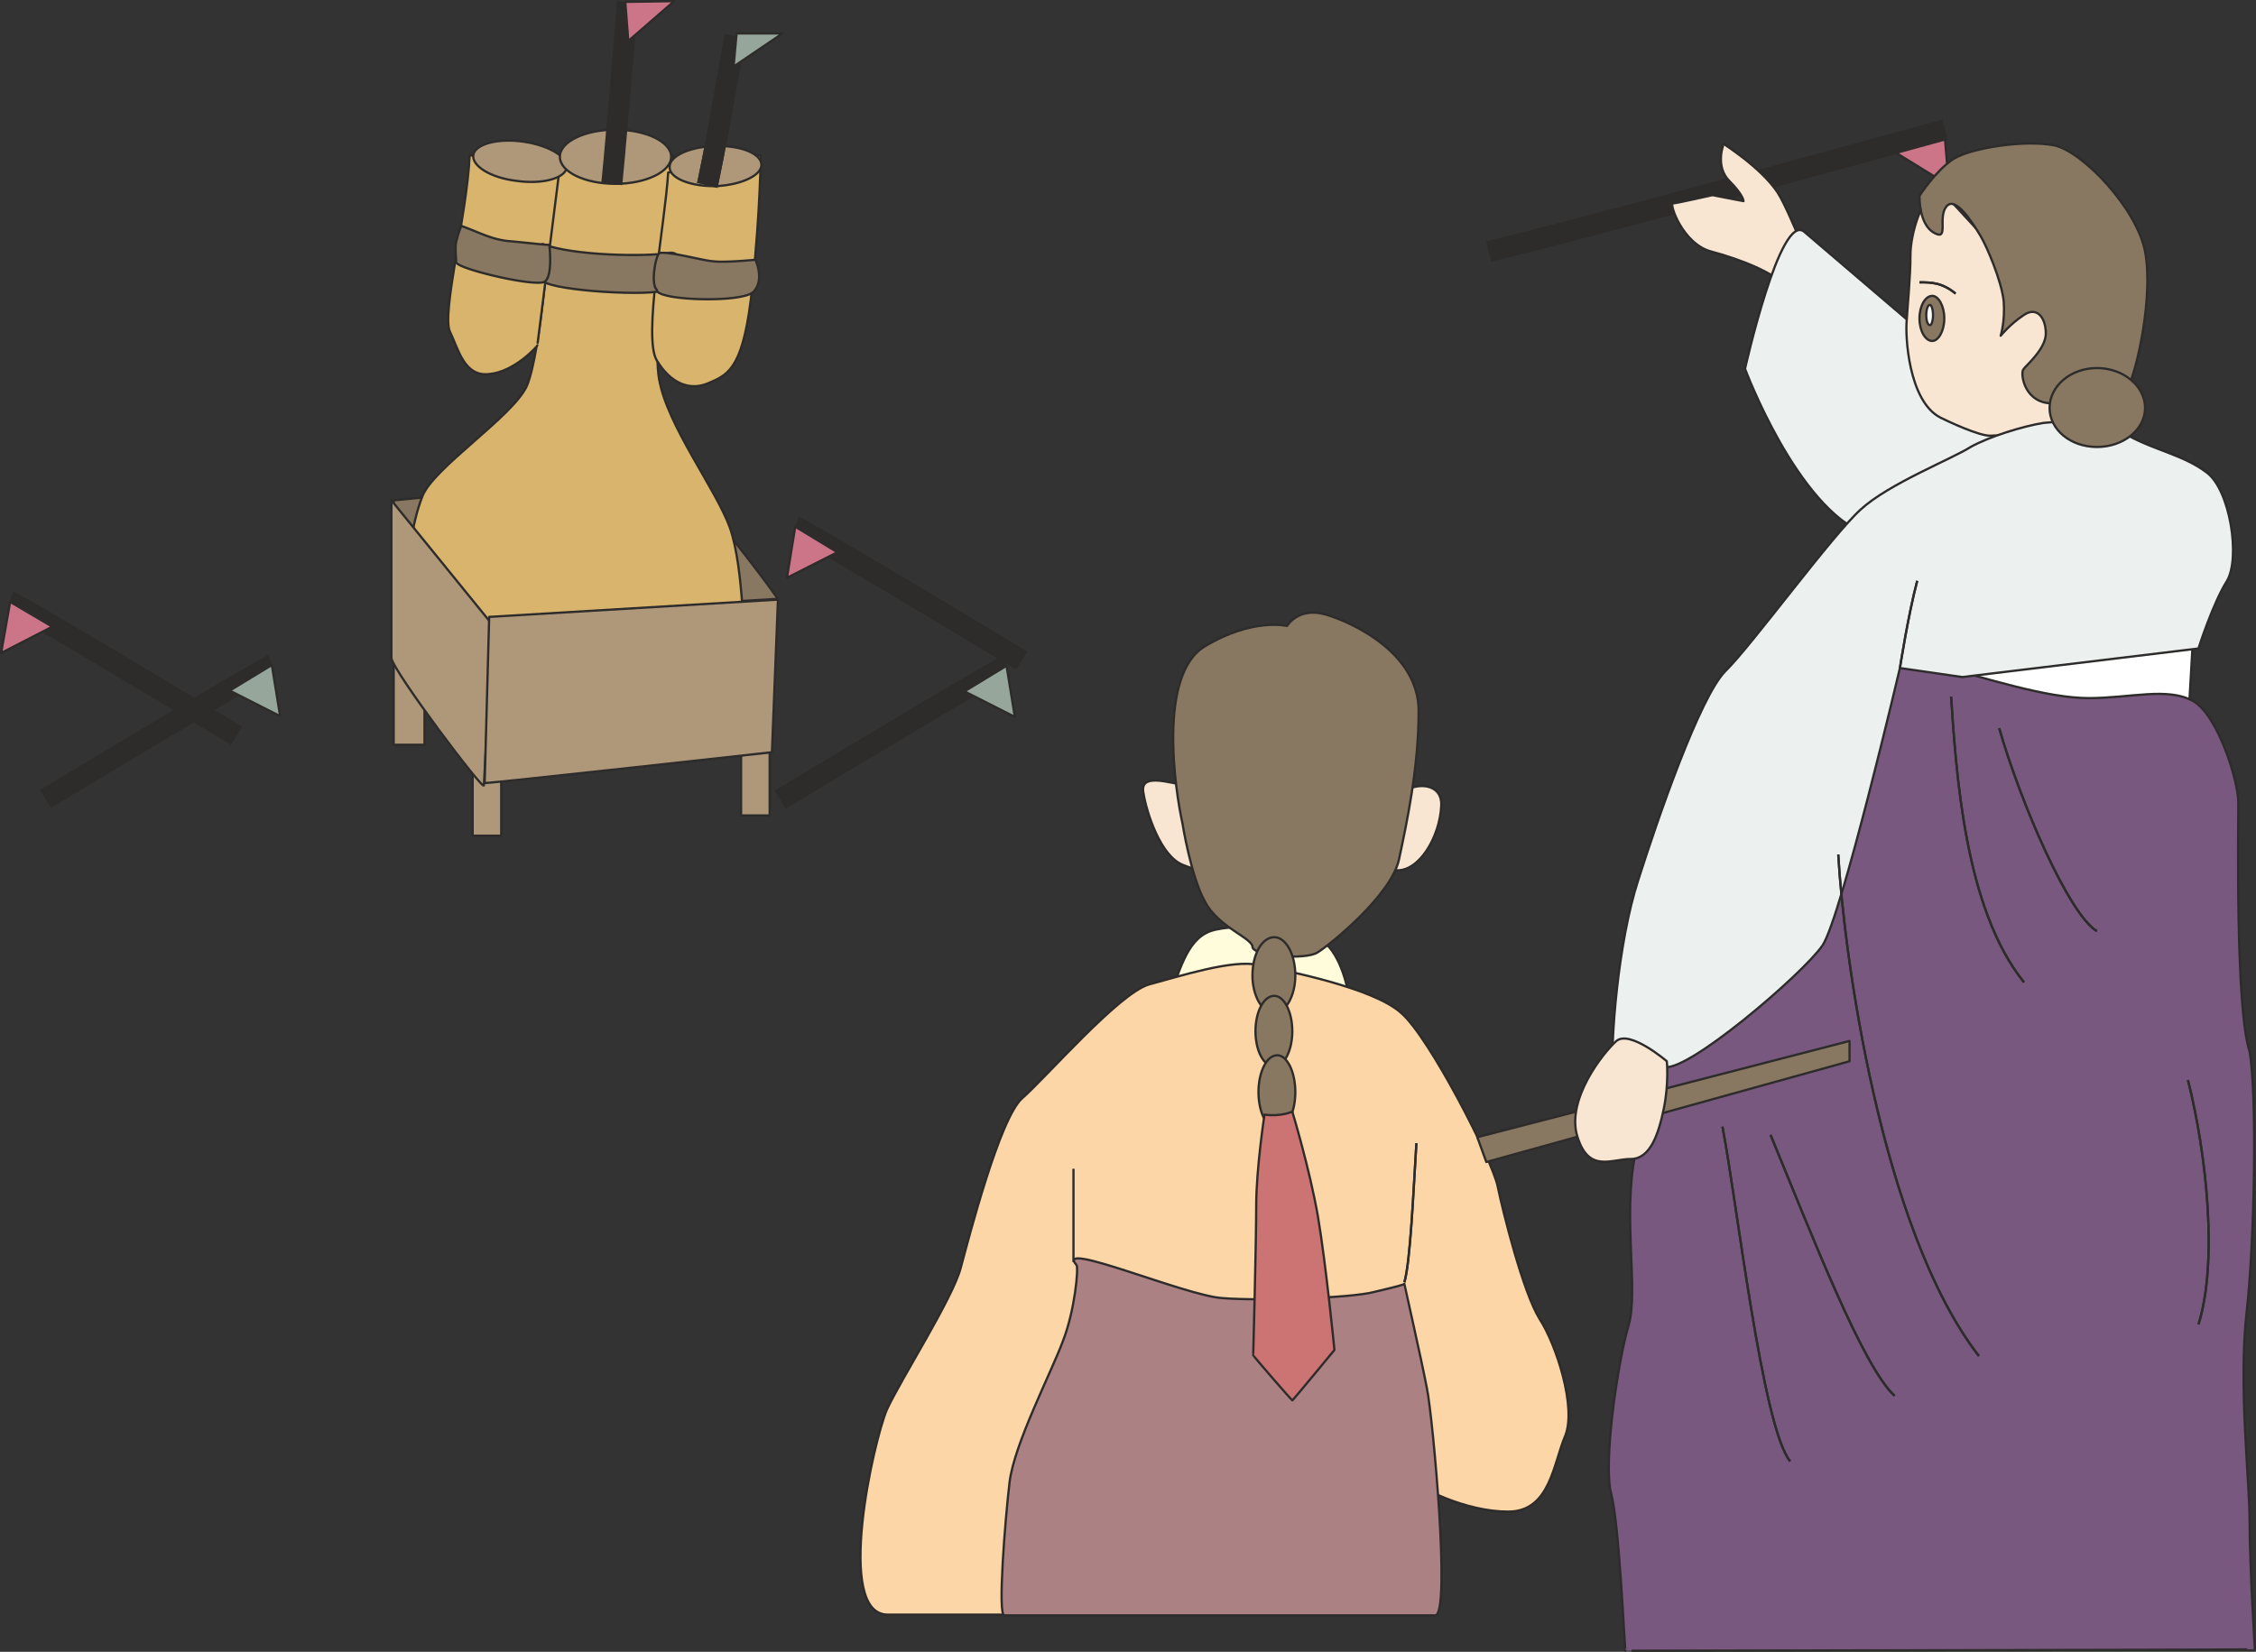 <svg xmlns="http://www.w3.org/2000/svg" width="288" height="210.912" viewBox="0 0 216 158.184"><rect x="0" y="0" width="216" height="158.184" fill="#333333" stroke="none"/><path d="m369.926 355.785 6.192 3.816-.432-5.256z" style="fill:#cc7589;stroke:#2d2c2b;stroke-width:.216;stroke-linejoin:round;stroke-miterlimit:10.433" transform="translate(-189.53 -341.853)"/><path d="M322.694 419.073c.936-2.376 5.04-2.808 4.824 0-.144 2.88-2.088 6.264-4.32 6.12-2.16-.072-2.88-.216-2.88-.216z" style="fill:#f8e6d3;stroke:#2d2c2b;stroke-width:.216;stroke-linejoin:round;stroke-miterlimit:10.433" transform="translate(-189.53 -341.853)"/><path d="M260.486 411.009h2.736v8.928h-2.736zm-25.704 1.944h2.736v8.928h-2.736zm-7.56-9.288h2.952v9.504h-2.952z" style="fill:#af987a;stroke:#2d2c2b;stroke-width:.216;stroke-linejoin:round;stroke-miterlimit:10.433" transform="translate(-189.53 -341.853)"/><path d="m227.222 389.769 5.904-.576-3.528 5.112-2.376-2.736zm31.392 2.376c4.608 5.76 5.4 7.128 5.4 7.056l-4.896.288z" style="fill:#887761;stroke:#2d2c2b;stroke-width:.216;stroke-linejoin:round;stroke-miterlimit:10.433" transform="translate(-189.53 -341.853)"/><path d="M242.342 357.585c0 6.48-1.08 18.216-2.376 21.24-1.368 2.952-9 7.848-10.008 10.584-1.08 2.736-1.44 6.84-1.368 6.84-.072 0 8.352 10.08 8.424 10.008-.072.072 23.76-1.8 23.76-1.872 0 .072 0-8.136-1.368-12.024-1.368-3.744-5.976-9.72-6.768-14.184-.792-4.32 1.368-21.456 1.368-21.456s-5.688-1.296-7.56-1.296c-1.944 0-4.104 2.16-4.104 2.16z" style="fill:#d8b46d;stroke:#2d2c2b;stroke-width:.216;stroke-linejoin:round;stroke-miterlimit:10.433" transform="translate(-189.53 -341.853)"/><path d="M234.494 356.72c-.216 5.473-2.736 15.337-1.872 16.92.792 1.657 1.368 4.32 3.744 4.033 2.448-.216 4.608-2.664 4.608-2.736 0 .072 2.16-17.136 2.16-17.136zm19.008 1.657c-.288 4.896-2.448 15.84-1.08 18 1.296 2.16 3.168 3.024 5.112 2.088 1.872-.792 3.24-1.584 4.032-9.216.792-7.632.792-12.528.792-12.528z" style="fill:#d8b46d;stroke:#2d2c2b;stroke-width:.216;stroke-linejoin:round;stroke-miterlimit:10.433" transform="translate(-189.53 -341.853)"/><path d="M239.678 355.425c2.448.36 4.32 1.512 4.104 2.52-.216 1.008-2.376 1.584-4.824 1.224-2.448-.288-4.32-1.44-4.104-2.52.216-1.008 2.376-1.584 4.824-1.224zm18.144.432c-2.376.072-4.32 1.008-4.176 2.088.072 1.008 2.088 1.8 4.536 1.728 2.448-.144 4.32-1.08 4.248-2.088-.072-1.08-2.16-1.872-4.608-1.728z" style="fill:#af987a;stroke:#2d2c2b;stroke-width:.216;stroke-linejoin:round;stroke-miterlimit:10.433" transform="translate(-189.53 -341.853)"/><path d="M248.462 354.273c2.88 0 5.328 1.152 5.328 2.592 0 1.44-2.448 2.592-5.328 2.592-2.952 0-5.328-1.152-5.328-2.592 0-1.44 2.376-2.592 5.328-2.592z" style="fill:#af987a;stroke:#2d2c2b;stroke-width:.216;stroke-linejoin:round;stroke-miterlimit:10.433" transform="translate(-189.53 -341.853)"/><path d="M249.614 342.033c-1.296 15.768-1.512 17.424-1.512 17.424" style="fill:none;stroke:#2d2c2b;stroke-width:.216;stroke-linejoin:round;stroke-miterlimit:10.433" transform="translate(-189.53 -341.853)"/><path d="M249.614 342.033c-1.296 15.768-1.512 17.424-1.512 17.424m11.808-14.184c-2.088 12.024-2.664 14.328-2.664 14.328" style="fill:none;stroke:#2d2c2b;stroke-width:2.016;stroke-linejoin:round;stroke-miterlimit:10.433" transform="translate(-189.53 -341.853)"/><path d="M259.91 345.273c-2.088 12.024-2.664 14.328-2.664 14.328" style="fill:none;stroke:#2d2c2b;stroke-width:2.016;stroke-linejoin:round;stroke-miterlimit:10.433" transform="translate(-189.53 -341.853)"/><path d="M260.054 345.057h4.392l-4.68 3.168z" style="fill:#97a69b;stroke:#2d2c2b;stroke-width:.216;stroke-linejoin:round;stroke-miterlimit:10.433" transform="translate(-189.53 -341.853)"/><path d="m249.398 342.033 4.68-.072-4.392 3.816z" style="fill:#cc7589;stroke:#2d2c2b;stroke-width:.216;stroke-linejoin:round;stroke-miterlimit:10.433" transform="translate(-189.53 -341.853)"/><path d="m227.006 389.769 9.648 11.88-.792 15.408c0 .648-8.64-10.872-8.856-12.168z" style="fill:#af987a;stroke:#2d2c2b;stroke-width:.216;stroke-linejoin:round;stroke-miterlimit:10.433" transform="translate(-189.53 -341.853)"/><path d="m236.366 400.929 27.648-1.656-.576 14.616s-26.712 2.952-27.504 2.952z" style="fill:#af987a;stroke:#2d2c2b;stroke-width:.216;stroke-linejoin:round;stroke-miterlimit:10.433" transform="translate(-189.53 -341.853)"/><path d="M241.478 365.217c2.952 1.152 10.08 1.224 12.024.864 1.944-.36.432 2.88-.432 3.528-.792.648-10.584.144-11.592-.864-1.08-1.08-.936-1.728-.72-2.448.144-.792.72-1.08.72-1.08z" style="fill:#887761;stroke:#2d2c2b;stroke-width:.216;stroke-linejoin:round;stroke-miterlimit:10.433" transform="translate(-189.53 -341.853)"/><path d="M252.71 366.08c1.08-.143 4.032.72 5.112.793 1.08.144 4.032-.144 4.032-.144s.936 1.944-.216 3.096c-1.224 1.08-9.36.792-9.216-.216-.648-.576-.072-3.528.288-3.528zm-19.008-2.591c1.8.648 2.736 1.224 4.392 1.44 1.728.144 4.032.432 4.032.36 0 .072.36 2.952-.432 3.528-.792.576-8.496-1.224-8.496-1.872 0-.72-.144-1.512.072-2.16a7.927 7.927 0 0 1 .432-1.296z" style="fill:#887761;stroke:#2d2c2b;stroke-width:.216;stroke-linejoin:round;stroke-miterlimit:10.433" transform="translate(-189.53 -341.853)"/><path d="M193.886 418.353c20.808-12.528 21.672-12.816 21.672-12.816" style="fill:none;stroke:#2d2c2b;stroke-width:.216;stroke-linejoin:round;stroke-miterlimit:10.433" transform="translate(-189.53 -341.853)"/><path d="M193.886 418.353c20.808-12.528 21.672-12.816 21.672-12.816" style="fill:none;stroke:#2d2c2b;stroke-width:2.016;stroke-linejoin:round;stroke-miterlimit:10.433" transform="translate(-189.53 -341.853)"/><path d="M212.174 412.305c-20.88-12.6-21.672-12.816-21.672-12.816" style="fill:none;stroke:#2d2c2b;stroke-width:2.016;stroke-linejoin:round;stroke-miterlimit:10.433" transform="translate(-189.53 -341.853)"/><path d="M212.174 412.305c-20.88-12.6-21.672-12.816-21.672-12.816m96.84 5.616c-20.808-12.528-21.672-12.816-21.672-12.816" style="fill:none;stroke:#2d2c2b;stroke-width:2.016;stroke-linejoin:round;stroke-miterlimit:10.433" transform="translate(-189.53 -341.853)"/><path d="M287.342 405.105c-20.808-12.528-21.672-12.816-21.672-12.816m-1.44 26.136c20.808-12.528 21.672-12.816 21.672-12.816" style="fill:none;stroke:#2d2c2b;stroke-width:2.016;stroke-linejoin:round;stroke-miterlimit:10.433" transform="translate(-189.53 -341.853)"/><path d="M264.23 418.425c20.808-12.528 21.672-12.816 21.672-12.816" style="fill:none;stroke:#2d2c2b;stroke-width:2.016;stroke-linejoin:round;stroke-miterlimit:10.433" transform="translate(-189.53 -341.853)"/><path d="m215.558 405.537.792 4.896-4.824-2.448z" style="fill:#97a69b;stroke:#2d2c2b;stroke-width:.216;stroke-linejoin:round;stroke-miterlimit:10.433" transform="translate(-189.53 -341.853)"/><path d="m190.502 399.489-.864 4.896 4.896-2.52zm75.168-7.2-.792 4.896 4.824-2.448z" style="fill:#cc7589;stroke:#2d2c2b;stroke-width:.216;stroke-linejoin:round;stroke-miterlimit:10.433" transform="translate(-189.53 -341.853)"/><path d="m285.902 405.609.792 4.896-4.824-2.448z" style="fill:#97a69b;stroke:#2d2c2b;stroke-width:.216;stroke-linejoin:round;stroke-miterlimit:10.433" transform="translate(-189.53 -341.853)"/><path d="M303.542 417.2c-2.376-.503-4.896-1.295-4.536.577.288 1.872 1.656 6.12 3.816 6.912 2.088.864 3.168.576 3.168.576z" style="fill:#f8e6d3;stroke:#2d2c2b;stroke-width:.216;stroke-linejoin:round;stroke-miterlimit:10.433" transform="translate(-189.53 -341.853)"/><path d="M301.382 437.505c1.08-2.376 1.656-5.616 4.032-6.48 2.448-.864 8.856-.216 10.512.792 1.728 1.008 2.664 4.104 2.952 6.696.288 2.736-17.496-1.008-17.496-1.008z" style="fill:#fffcdc;stroke:#2d2c2b;stroke-width:.216;stroke-linejoin:round;stroke-miterlimit:10.433" transform="translate(-189.53 -341.853)"/><path d="M274.526 496.473c-5.112 0-1.368-16.632-.072-19.656 1.368-2.952 6.264-10.584 7.056-13.536.792-2.952 3.744-14.4 5.904-16.272 2.232-1.944 9.216-10.008 12.096-10.872 2.952-.792 8.064-2.448 10.512-1.872 2.448.504 11.016 2.16 13.68 4.608 2.736 2.376 8.712 14.112 9.216 16.56.504 2.448 2.448 10.224 4.032 12.744 1.584 2.448 3.528 8.424 2.448 11.16-1.152 2.664-1.44 7.272-5.472 7.272s-8.568-2.232-9.936-3.528c-1.296-1.296-28.224-5.688-28.224-5.688l-9 19.08z" style="fill:#fdd6a7;stroke:#2d2c2b;stroke-width:.216;stroke-linejoin:round;stroke-miterlimit:10.433" transform="translate(-189.53 -341.853)"/><path d="M292.598 462.993c-2.16-2.448 10.44 2.952 13.968 3.168 3.456.288 12.312 0 14.472-.576 2.16-.504 2.952-.72 2.952-.792 0 .072 1.656 7.344 2.16 10.008.576 2.808 2.304 21.744.792 21.744h-41.256c-.648 0 .072-9.144.504-12.744.432-3.672 4.032-10.584 5.112-13.536 1.152-2.952 1.512-7.056 1.296-7.272z" style="fill:#ab8184;stroke:#2d2c2b;stroke-width:.216;stroke-linejoin:round;stroke-miterlimit:10.433" transform="translate(-189.53 -341.853)"/><path d="M292.31 453.777v8.928m0-8.928v8.928m32.832-11.376c-.288 4.608-.576 11.376-1.152 13.32" style="fill:none;stroke:#2d2c2b;stroke-width:.216;stroke-linejoin:round;stroke-miterlimit:10.433" transform="translate(-189.53 -341.853)"/><path d="M325.142 451.329c-.288 4.608-.576 11.376-1.152 13.32" style="fill:none;stroke:#2d2c2b;stroke-width:.216;stroke-linejoin:round;stroke-miterlimit:10.433" transform="translate(-189.53 -341.853)"/><path d="M302.75 420.729c-.72-3.24-2.376-14.328 2.16-16.992 4.536-2.736 7.848-1.944 7.848-1.944s1.08-1.872 3.744-1.08 8.856 3.744 8.856 9.216c0 5.472-1.152 10.8-1.872 14.184-.72 3.456-6.624 8.208-7.776 8.928-1.152.792-6.192.36-6.264-.504 0-.864-3.24-1.872-4.536-4.32-1.368-2.448-2.16-7.488-2.16-7.488z" style="fill:#887761;stroke:#2d2c2b;stroke-width:.216;stroke-linejoin:round;stroke-miterlimit:10.433" transform="translate(-189.53 -341.853)"/><path d="M311.534 431.6c1.08 0 2.016 1.585 2.016 3.673 0 1.944-.936 3.6-2.016 3.6-1.152 0-2.088-1.656-2.088-3.6 0-2.088.936-3.672 2.088-3.672z" style="fill:#887761;stroke:#2d2c2b;stroke-width:.216;stroke-linejoin:round;stroke-miterlimit:10.433" transform="translate(-189.53 -341.853)"/><path d="M311.534 437.217c.936 0 1.728 1.512 1.728 3.384 0 1.872-.792 3.384-1.728 3.384-1.008 0-1.8-1.512-1.8-3.384 0-1.872.792-3.384 1.8-3.384z" style="fill:#887761;stroke:#2d2c2b;stroke-width:.216;stroke-linejoin:round;stroke-miterlimit:10.433" transform="translate(-189.53 -341.853)"/><path d="M311.822 442.905c.936 0 1.728 1.584 1.728 3.528s-.792 3.528-1.728 3.528c-1.008 0-1.8-1.584-1.8-3.528s.792-3.528 1.8-3.528z" style="fill:#887761;stroke:#2d2c2b;stroke-width:.216;stroke-linejoin:round;stroke-miterlimit:10.433" transform="translate(-189.53 -341.853)"/><path d="M310.598 448.593c1.584.216 2.664-.288 2.664-.288s1.656 5.472 2.448 10.008c.792 4.68 1.584 12.816 1.584 12.816s-4.032 4.896-4.032 4.824c0 .072-3.744-4.248-3.744-4.32 0 .072.288-10.8.288-14.328 0-3.528.792-8.712.792-8.712z" style="fill:#cc7473;stroke:#2d2c2b;stroke-width:.216;stroke-linejoin:round;stroke-miterlimit:10.433" transform="translate(-189.53 -341.853)"/><path d="M332.054 365.937c10.296-2.448 43.704-11.664 43.704-11.664" style="fill:none;stroke:#2d2c2b;stroke-width:.216;stroke-linejoin:round;stroke-miterlimit:10.433" transform="translate(-189.53 -341.853)"/><path d="M332.054 365.937c10.296-2.448 43.704-11.664 43.704-11.664" style="fill:none;stroke:#2d2c2b;stroke-width:2.016;stroke-linejoin:round;stroke-miterlimit:10.433" transform="translate(-189.53 -341.853)"/><path d="M365.75 370.04c-2.304 0-4.464-7.343-6.048-9.791-1.656-2.448-5.184-4.608-5.112-4.608-.072 0-.864 2.16.504 3.528 1.368 1.368 1.368 1.944 1.368 1.944s-3.024-.576-2.952-.576c-.072 0-3.456.792-3.816.792-.36 0 .936 3.888 3.672 4.608 2.664.72 5.976 1.944 7.416 3.528 1.368 1.584 3.168 2.376 3.168 2.376s2.304-1.8 1.8-1.8z" style="fill:#f8e6d3;stroke:#2d2c2b;stroke-width:.216;stroke-linejoin:round;stroke-miterlimit:10.433" transform="translate(-189.53 -341.853)"/><path d="M362.294 364.065c-2.304-2.016-5.688 13.104-5.688 13.104s4.968 13.32 11.592 15.84c6.696 2.448 17.856-8.64 17.856-8.64z" style="fill:#ecf1ef;stroke:#2d2c2b;stroke-width:.216;stroke-linejoin:round;stroke-miterlimit:10.433" transform="translate(-189.53 -341.853)"/><path d="M374.966 359.673c-1.44 1.224-2.52 4.464-2.52 6.624 0 2.16-.288 4.896-.36 6.264-.144 1.368.144 7.704 3.24 9.288.576.288 3.744 1.8 4.824 1.728 3.816-.432 5.4 5.616 5.4 3.6 0-.072 3.672-9.144 2.88-11.592-.792-2.52-13.464-15.912-13.464-15.912z" style="fill:#f8e6d3;stroke:#2d2c2b;stroke-width:.216;stroke-linejoin:round;stroke-miterlimit:10.433" transform="translate(-189.53 -341.853)"/><path d="M373.886 405.825c5.4 3.816 15.912 4.896 19.656 5.4 3.816.576 5.472.288 5.472.216 0 .072.504-8.856.504-8.856s-26.064 2.952-25.632 3.24z" style="fill:#fff;stroke:#2d2c2b;stroke-width:.216;stroke-linejoin:round;stroke-miterlimit:10.433" transform="translate(-189.53 -341.853)"/><path d="M374.174 405.32c5.616 1.513 11.304 3.385 15.336 3.385s7.56-1.08 10.008.288c2.376 1.368 4.32 7.632 4.32 9.72 0 2.16-.288 19.728 1.08 23.832.72 4.104.504 17.928-.288 24.984-.792 7.056.288 15.984.288 20.016 0 4.104.504 12.312.504 12.24 0 .072-60.336.144-60.264.144-.072 0-.576-12.096-1.368-15.048-.792-2.952.648-12.672 1.656-16.056 1.008-3.312-.576-10.44.648-16.416 1.512-7.848 8.28-22.176 12.312-28.368 3.168-4.752 6.984-14.328 11.016-17.784 1.584-1.224 4.752-.936 4.752-.936z" style="fill:#78587f;stroke:#2d2c2b;stroke-width:.216;stroke-linejoin:round;stroke-miterlimit:10.433" transform="translate(-189.53 -341.853)"/><path d="M343.934 445.065c-.216-3.528.504-12.96 2.448-18.936 1.872-5.904 5.904-17.568 8.352-20.016 2.448-2.376 10.224-13.032 12.96-15.48 2.664-2.448 8.712-4.824 10.512-5.976 1.8-1.008 5.112-2.016 6.984-2.304 1.8-.216 5.688-.144 8.136 1.224 2.448 1.368 5.328 1.872 7.488 3.528 2.232 1.656 3.24 8.136 1.944 10.368-1.368 2.16-2.736 6.48-2.736 6.48l-22.608 2.736-5.976-.864s-5.616 23.904-7.416 26.568c-1.872 2.736-13.32 12.528-15.264 11.592z" style="fill:#ecf1ef;stroke:#2d2c2b;stroke-width:.216;stroke-linejoin:round;stroke-miterlimit:10.433" transform="translate(-189.53 -341.853)"/><path d="M373.094 397.473c-.864 3.24-1.656 8.352-1.656 8.352" style="fill:none;stroke:#2d2c2b;stroke-width:.216;stroke-linejoin:round;stroke-miterlimit:10.433" transform="translate(-189.53 -341.853)"/><path d="M373.094 397.473c-.864 3.24-1.656 8.352-1.656 8.352m4.896 2.735c.504 7.345 1.296 20.305 6.984 27.36" style="fill:none;stroke:#2d2c2b;stroke-width:.216;stroke-linejoin:round;stroke-miterlimit:10.433" transform="translate(-189.53 -341.853)"/><path d="M376.334 408.56c.504 7.345 1.296 20.305 6.984 27.36m-2.376-24.335c2.088 7.272 6.696 17.856 9.36 19.44" style="fill:none;stroke:#2d2c2b;stroke-width:.216;stroke-linejoin:round;stroke-miterlimit:10.433" transform="translate(-189.53 -341.853)"/><path d="M380.942 411.585c2.088 7.272 6.696 17.856 9.36 19.44m-35.856 18.72c1.368 7.056 3.816 28.8 6.48 32.04" style="fill:none;stroke:#2d2c2b;stroke-width:.216;stroke-linejoin:round;stroke-miterlimit:10.433" transform="translate(-189.53 -341.853)"/><path d="M354.446 449.745c1.368 7.056 3.816 28.8 6.48 32.04m-1.872-31.248c4.032 9.792 8.856 22.248 11.88 24.984" style="fill:none;stroke:#2d2c2b;stroke-width:.216;stroke-linejoin:round;stroke-miterlimit:10.433" transform="translate(-189.53 -341.853)"/><path d="M359.054 450.537c4.032 9.792 8.856 22.248 11.88 24.984m-5.4-51.841c.504 9.217 4.032 35.857 13.464 48.025" style="fill:none;stroke:#2d2c2b;stroke-width:.216;stroke-linejoin:round;stroke-miterlimit:10.433" transform="translate(-189.53 -341.853)"/><path d="M365.534 423.68c.504 9.217 4.032 35.857 13.464 48.025m20.016-26.425c1.8 7.129 2.88 17.425 1.008 23.4" style="fill:none;stroke:#2d2c2b;stroke-width:.216;stroke-linejoin:round;stroke-miterlimit:10.433" transform="translate(-189.53 -341.853)"/><path d="M399.014 445.28c1.8 7.129 2.88 17.425 1.008 23.4" style="fill:none;stroke:#2d2c2b;stroke-width:.216;stroke-linejoin:round;stroke-miterlimit:10.433" transform="translate(-189.53 -341.853)"/><path d="m330.974 450.753 35.64-9.216v1.944l-34.776 9.648z" style="fill:#887761;stroke:#2d2c2b;stroke-width:.216;stroke-linejoin:round;stroke-miterlimit:10.433" transform="translate(-189.53 -341.853)"/><path d="M349.118 443.48s-3.528-3.023-4.824-1.943c-1.296 1.152-4.824 5.616-3.744 9.144 1.08 3.528 3.24 2.16 5.112 2.16 1.872 0 2.664-2.376 3.168-4.824s.288-4.536.288-4.536z" style="fill:#f8e6d3;stroke:#2d2c2b;stroke-width:.216;stroke-linejoin:round;stroke-miterlimit:10.433" transform="translate(-189.53 -341.853)"/><path d="M373.31 360.609c0 1.224.288 3.024 1.512 3.6 1.296.648.216-1.584 1.08-2.592.864-1.08 2.592 1.728 3.24 2.808.648 1.08 2.016 4.32 2.232 6.264.144 1.944-.288 3.312-.288 3.312s.864-1.08 2.16-1.944c1.296-.936 2.16.216 2.16 1.728s-1.944 3.096-2.16 3.456c-.288.36.072 3.384 3.024 3.24 2.88-.144 5.832.648 6.912-1.296 1.008-1.944 2.52-9.072 1.728-13.248-.792-4.104-5.904-9.504-8.64-10.152-2.808-.576-7.992.216-9.72 1.296-1.728 1.152-3.24 3.528-3.24 3.528z" style="fill:#887761;stroke:#2d2c2b;stroke-width:.216;stroke-linejoin:round;stroke-miterlimit:10.433" transform="translate(-189.53 -341.853)"/><path d="M390.302 377.097c2.52 0 4.608 1.728 4.608 3.816s-2.088 3.744-4.608 3.744c-2.52 0-4.536-1.656-4.536-3.744s2.016-3.816 4.536-3.816z" style="fill:#887761;stroke:#2d2c2b;stroke-width:.216;stroke-linejoin:round;stroke-miterlimit:10.433" transform="translate(-189.53 -341.853)"/><path d="M373.31 368.889c1.08 0 2.16 0 3.456 1.08" style="fill:none;stroke:#2d2c2b;stroke-width:.216;stroke-linejoin:round;stroke-miterlimit:10.433" transform="translate(-189.53 -341.853)"/><path d="M373.31 368.889c1.08 0 2.16 0 3.456 1.08" style="fill:none;stroke:#2d2c2b;stroke-width:.216;stroke-linejoin:round;stroke-miterlimit:10.433" transform="translate(-189.53 -341.853)"/><path d="M374.534 370.185c.576 0 1.152.936 1.152 2.16 0 1.224-.576 2.16-1.152 2.16-.648 0-1.224-.936-1.224-2.16 0-1.224.576-2.16 1.224-2.16z" style="fill:#887761;stroke:#2d2c2b;stroke-width:.216;stroke-linejoin:round;stroke-miterlimit:10.433" transform="translate(-189.53 -341.853)"/><path d="M374.318 371.049c.144 0 .288.432.288 1.008 0 .504-.144.936-.288.936-.216 0-.36-.432-.36-.936 0-.576.144-1.008.36-1.008z" style="fill:#fff;stroke:#2d2c2b;stroke-width:.216;stroke-linejoin:round;stroke-miterlimit:10.433" transform="translate(-189.53 -341.853)"/></svg>
